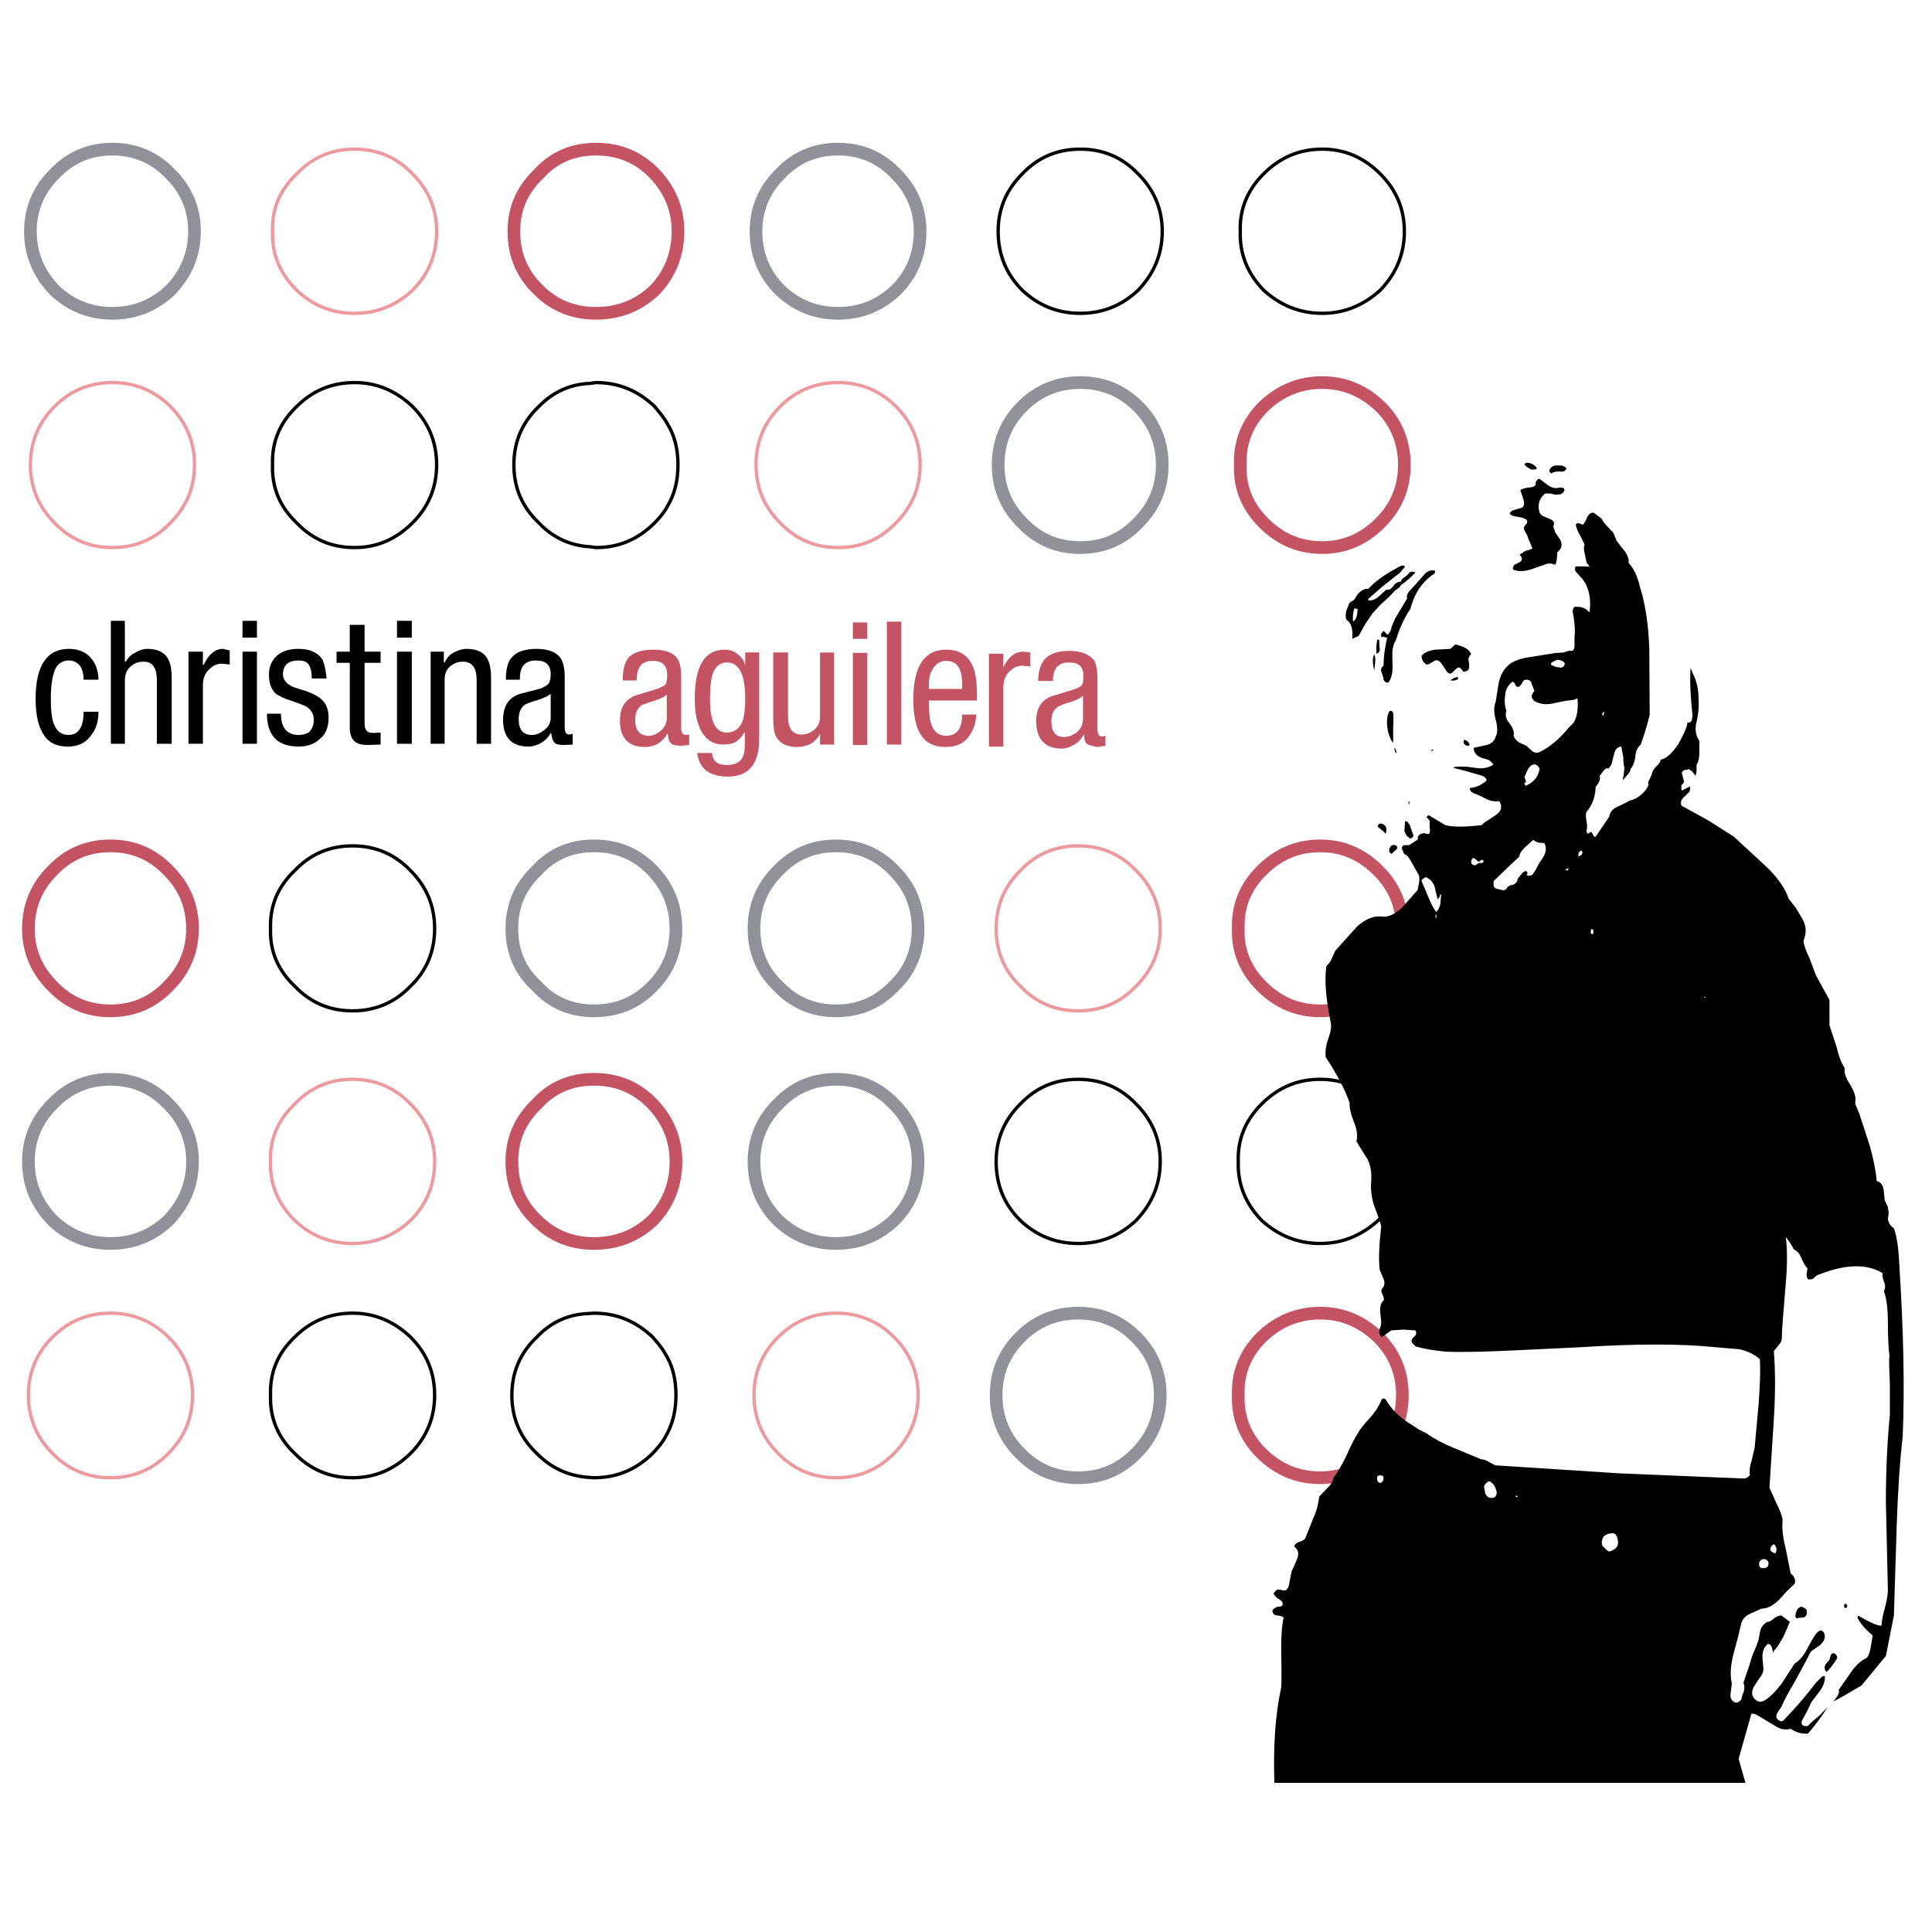 <?xml version="1.0" encoding="utf-8"?>
<!-- Generator: Adobe Illustrator 13.0.0, SVG Export Plug-In . SVG Version: 6.00 Build 14948)  -->
<!DOCTYPE svg PUBLIC "-//W3C//DTD SVG 1.0//EN" "http://www.w3.org/TR/2001/REC-SVG-20010904/DTD/svg10.dtd">
<svg version="1.0" id="Layer_1" xmlns="http://www.w3.org/2000/svg" xmlns:xlink="http://www.w3.org/1999/xlink" x="0px" y="0px"
	 width="192.756px" height="192.756px" viewBox="0 0 192.756 192.756" enable-background="new 0 0 192.756 192.756"
	 xml:space="preserve">
<g>
	<polygon fill-rule="evenodd" clip-rule="evenodd" fill="#FFFFFF" points="0,0 192.756,0 192.756,192.756 0,192.756 0,0 	"/>
	
		<path fill="none" stroke="#ED9A9F" stroke-width="0.333" stroke-linecap="round" stroke-linejoin="round" stroke-miterlimit="2.613" d="
		M115.757,92.663c0,2.197-0.799,4.115-2.396,5.712c-1.597,1.678-3.514,2.477-5.789,2.477c-2.276,0-4.193-0.799-5.79-2.477
		c-1.598-1.518-2.396-3.476-2.396-5.712c0-2.277,0.798-4.195,2.396-5.793c1.597-1.678,3.514-2.477,5.79-2.477
		c2.275,0,4.192,0.799,5.789,2.477C114.958,88.468,115.757,90.385,115.757,92.663 M91.599,139.205c0,2.236-0.798,4.193-2.396,5.791
		c-1.597,1.639-3.514,2.438-5.79,2.438c-2.276,0-4.192-0.799-5.79-2.438c-1.597-1.598-2.396-3.555-2.396-5.791
		c0-2.277,0.799-4.195,2.396-5.793s3.514-2.398,5.79-2.398c2.276,0,4.193,0.801,5.79,2.398S91.599,136.928,91.599,139.205
		 M5.23,133.412c1.597-1.598,3.514-2.398,5.79-2.398c2.236,0,4.192,0.801,5.79,2.398s2.396,3.516,2.396,5.793
		c0,2.236-0.799,4.193-2.396,5.791c-1.597,1.639-3.554,2.438-5.79,2.438c-2.276,0-4.193-0.799-5.79-2.438
		c-1.597-1.598-2.396-3.555-2.396-5.791C2.834,136.928,3.633,135.01,5.23,133.412 M29.388,110.16
		c1.597-1.678,3.514-2.477,5.79-2.477c2.236,0,4.192,0.799,5.79,2.477c1.597,1.598,2.396,3.516,2.396,5.713
		c0,2.357-0.799,4.275-2.396,5.873c-1.597,1.518-3.554,2.316-5.79,2.316c-2.276,0-4.193-0.799-5.79-2.316
		c-1.677-1.678-2.476-3.596-2.396-5.873C26.913,113.676,27.711,111.758,29.388,110.16"/>
	
		<path fill="none" stroke="#000000" stroke-width="0.333" stroke-linecap="round" stroke-linejoin="round" stroke-miterlimit="2.613" d="
		M125.859,110.16c1.677-1.678,3.593-2.477,5.869-2.477c2.196,0,4.113,0.799,5.79,2.477c1.597,1.598,2.396,3.516,2.396,5.713
		c0,2.277-0.799,4.195-2.396,5.873c-1.677,1.518-3.594,2.316-5.79,2.316c-2.276,0-4.192-0.799-5.869-2.316
		c-1.598-1.678-2.396-3.596-2.316-5.873C123.463,113.676,124.262,111.758,125.859,110.16 M107.571,107.684
		c2.275,0,4.192,0.799,5.789,2.477c1.598,1.598,2.396,3.516,2.396,5.713c0,2.277-0.799,4.195-2.396,5.873
		c-1.597,1.518-3.514,2.316-5.789,2.316c-2.276,0-4.193-0.799-5.79-2.316c-1.598-1.598-2.396-3.516-2.396-5.873
		c0-2.197,0.798-4.115,2.396-5.713C103.378,108.482,105.295,107.684,107.571,107.684 M43.364,92.663
		c0,2.237-0.799,4.195-2.396,5.712c-1.597,1.678-3.554,2.477-5.79,2.477c-2.276,0-4.193-0.799-5.79-2.477
		c-1.677-1.598-2.476-3.515-2.396-5.712c-0.08-2.277,0.719-4.195,2.396-5.793c1.597-1.678,3.514-2.477,5.79-2.477
		c2.236,0,4.192,0.799,5.79,2.477C42.565,88.468,43.364,90.385,43.364,92.663 M43.364,139.205c0,2.236-0.799,4.193-2.396,5.791
		c-1.677,1.639-3.594,2.438-5.79,2.438c-2.276,0-4.193-0.799-5.79-2.438c-1.677-1.598-2.476-3.555-2.396-5.791
		c-0.08-2.277,0.719-4.195,2.396-5.793c1.597-1.598,3.514-2.398,5.79-2.398c2.196,0,4.113,0.801,5.79,2.398
		C42.565,135.01,43.364,136.928,43.364,139.205 M67.441,139.205c0,1.518-0.319,2.916-1.078,4.193
		c-0.319,0.6-0.799,1.119-1.238,1.598c-1.677,1.639-3.594,2.438-5.87,2.438l-0.599-0.039c-1.997-0.16-3.713-0.959-5.111-2.398
		c-1.677-1.598-2.476-3.555-2.476-5.791c0-2.277,0.798-4.195,2.476-5.793c1.397-1.479,3.114-2.277,5.111-2.357l0.599-0.041
		c2.276,0,4.192,0.801,5.87,2.398c0.439,0.52,0.918,1.037,1.238,1.637C67.122,136.248,67.441,137.646,67.441,139.205"/>
	
		<path fill="none" stroke="#C45464" stroke-width="1.265" stroke-linecap="round" stroke-linejoin="round" stroke-miterlimit="2.613" d="
		M137.519,98.375c-1.677,1.678-3.594,2.477-5.79,2.477c-2.276,0-4.192-0.799-5.869-2.477c-1.598-1.598-2.396-3.515-2.316-5.712
		c-0.08-2.277,0.719-4.195,2.316-5.793c1.677-1.678,3.593-2.477,5.869-2.477c2.196,0,4.113,0.799,5.79,2.477
		c1.597,1.598,2.396,3.516,2.396,5.793C139.914,94.86,139.115,96.777,137.519,98.375 M139.914,139.205
		c0,2.236-0.799,4.193-2.396,5.791c-1.677,1.639-3.594,2.438-5.79,2.438c-2.276,0-4.192-0.799-5.869-2.438
		c-1.598-1.598-2.396-3.555-2.316-5.791c-0.08-2.277,0.719-4.195,2.316-5.793c1.677-1.598,3.593-2.398,5.869-2.398
		c2.196,0,4.113,0.801,5.79,2.398C139.115,135.01,139.914,136.928,139.914,139.205 M2.834,92.663c0-2.277,0.799-4.195,2.396-5.793
		c1.597-1.678,3.514-2.477,5.79-2.477c2.236,0,4.192,0.799,5.79,2.477c1.597,1.598,2.396,3.516,2.396,5.793
		c0,2.197-0.799,4.115-2.396,5.712c-1.597,1.678-3.554,2.477-5.79,2.477c-2.276,0-4.193-0.799-5.79-2.477
		C3.633,96.777,2.834,94.86,2.834,92.663 M65.125,110.16c1.517,1.598,2.316,3.516,2.316,5.713c0,2.357-0.799,4.275-2.316,5.873
		c-1.597,1.518-3.554,2.316-5.87,2.316c-2.276,0-4.193-0.799-5.71-2.316c-1.677-1.598-2.476-3.516-2.476-5.873
		c0-2.197,0.798-4.115,2.476-5.713c1.517-1.678,3.434-2.477,5.71-2.477C61.572,107.684,63.528,108.482,65.125,110.16"/>
	
		<path fill="none" stroke="#919199" stroke-width="1.265" stroke-linecap="round" stroke-linejoin="round" stroke-miterlimit="2.613" d="
		M89.203,86.87c1.597,1.598,2.396,3.516,2.396,5.793c0,2.237-0.798,4.195-2.396,5.712c-1.597,1.678-3.514,2.477-5.79,2.477
		c-2.276,0-4.192-0.799-5.79-2.477c-1.597-1.518-2.396-3.476-2.396-5.712c0-2.277,0.799-4.195,2.396-5.793
		c1.597-1.678,3.514-2.477,5.79-2.477C85.689,84.393,87.606,85.192,89.203,86.87 M91.599,115.873c0,2.357-0.798,4.275-2.396,5.873
		c-1.597,1.518-3.514,2.316-5.79,2.316c-2.276,0-4.192-0.799-5.79-2.316c-1.597-1.598-2.396-3.516-2.396-5.873
		c0-2.197,0.799-4.115,2.396-5.713c1.597-1.678,3.514-2.477,5.79-2.477c2.276,0,4.193,0.799,5.79,2.477
		C90.8,111.758,91.599,113.676,91.599,115.873 M113.36,133.412c1.598,1.598,2.396,3.516,2.396,5.793
		c0,2.236-0.799,4.193-2.396,5.791c-1.597,1.639-3.514,2.438-5.789,2.438c-2.276,0-4.193-0.799-5.79-2.438
		c-1.598-1.598-2.396-3.555-2.396-5.791c0-2.277,0.798-4.195,2.396-5.793c1.597-1.598,3.514-2.398,5.79-2.398
		C109.847,131.014,111.764,131.814,113.36,133.412 M65.125,86.87c1.517,1.598,2.316,3.516,2.316,5.793
		c0,2.237-0.799,4.195-2.316,5.712c-1.597,1.678-3.554,2.477-5.87,2.477c-2.276,0-4.193-0.799-5.71-2.477
		c-1.677-1.518-2.476-3.476-2.476-5.712c0-2.277,0.798-4.195,2.476-5.793c1.517-1.678,3.434-2.477,5.71-2.477
		C61.572,84.393,63.528,85.192,65.125,86.87 M11.021,107.684c2.236,0,4.192,0.799,5.79,2.477c1.597,1.598,2.396,3.516,2.396,5.713
		c0,2.277-0.799,4.195-2.396,5.873c-1.597,1.518-3.554,2.316-5.79,2.316c-2.276,0-4.193-0.799-5.79-2.316
		c-1.597-1.678-2.396-3.596-2.396-5.873c0-2.197,0.799-4.115,2.396-5.713C6.828,108.482,8.744,107.684,11.021,107.684"/>
	
		<path fill="none" stroke="#ED9A9F" stroke-width="0.333" stroke-linecap="round" stroke-linejoin="round" stroke-miterlimit="2.613" d="
		M91.799,46.36c0,2.277-0.799,4.195-2.396,5.793c-1.597,1.678-3.514,2.477-5.79,2.477c-2.276,0-4.193-0.799-5.79-2.477
		c-1.597-1.598-2.396-3.516-2.396-5.793c0-2.237,0.799-4.194,2.396-5.792s3.514-2.397,5.79-2.397c2.276,0,4.192,0.799,5.79,2.397
		S91.799,44.124,91.799,46.36 M5.43,40.568c1.597-1.598,3.514-2.397,5.79-2.397c2.236,0,4.193,0.799,5.79,2.397
		s2.396,3.556,2.396,5.792c0,2.277-0.799,4.195-2.396,5.793c-1.597,1.678-3.554,2.477-5.79,2.477c-2.276,0-4.192-0.799-5.79-2.477
		c-1.597-1.598-2.396-3.516-2.396-5.793C3.034,44.124,3.833,42.166,5.43,40.568 M29.588,17.357c1.597-1.678,3.514-2.477,5.79-2.477
		c2.236,0,4.193,0.799,5.79,2.477c1.597,1.598,2.396,3.516,2.396,5.713c0,2.317-0.798,4.275-2.396,5.873
		c-1.597,1.518-3.554,2.317-5.79,2.317c-2.276,0-4.192-0.799-5.79-2.317c-1.677-1.678-2.476-3.595-2.396-5.873
		C27.112,20.873,27.911,18.955,29.588,17.357"/>
	
		<path fill="none" stroke="#000000" stroke-width="0.333" stroke-linecap="round" stroke-linejoin="round" stroke-miterlimit="2.613" d="
		M126.059,17.357c1.677-1.678,3.594-2.477,5.869-2.477c2.196,0,4.113,0.799,5.79,2.477c1.598,1.598,2.396,3.516,2.396,5.713
		c0,2.277-0.798,4.195-2.396,5.873c-1.677,1.518-3.594,2.317-5.79,2.317c-2.275,0-4.192-0.799-5.869-2.317
		c-1.598-1.678-2.396-3.595-2.316-5.873C123.663,20.873,124.461,18.955,126.059,17.357 M107.771,14.88
		c2.276,0,4.192,0.799,5.79,2.477c1.597,1.598,2.396,3.516,2.396,5.713c0,2.277-0.799,4.195-2.396,5.873
		c-1.598,1.518-3.514,2.317-5.79,2.317s-4.192-0.799-5.79-2.317c-1.597-1.598-2.396-3.555-2.396-5.873
		c0-2.197,0.799-4.115,2.396-5.713C103.578,15.679,105.494,14.88,107.771,14.88 M43.563,46.36c0,2.277-0.798,4.195-2.396,5.793
		c-1.677,1.678-3.594,2.477-5.79,2.477c-2.276,0-4.192-0.799-5.79-2.477c-1.677-1.598-2.476-3.516-2.396-5.793
		c-0.08-2.237,0.719-4.194,2.396-5.792c1.597-1.598,3.514-2.397,5.79-2.397c2.196,0,4.113,0.799,5.79,2.397
		C42.765,42.166,43.563,44.124,43.563,46.36 M67.641,46.36c0,1.559-0.32,2.957-1.078,4.195c-0.319,0.599-0.799,1.159-1.238,1.598
		c-1.677,1.678-3.594,2.477-5.87,2.477l-0.599-0.08c-1.997-0.12-3.713-0.919-5.111-2.397c-1.677-1.598-2.476-3.516-2.476-5.793
		c0-2.237,0.799-4.194,2.476-5.792c1.398-1.438,3.115-2.237,5.111-2.317l0.599-0.08c2.276,0,4.192,0.799,5.87,2.397
		c0.439,0.56,0.918,1.079,1.238,1.678C67.321,43.444,67.641,44.843,67.641,46.36"/>
	
		<path fill="none" stroke="#C45464" stroke-width="1.265" stroke-linecap="round" stroke-linejoin="round" stroke-miterlimit="2.613" d="
		M140.113,46.36c0,2.277-0.798,4.195-2.396,5.793c-1.677,1.678-3.594,2.477-5.79,2.477c-2.275,0-4.192-0.799-5.869-2.477
		c-1.598-1.598-2.396-3.516-2.316-5.793c-0.079-2.237,0.719-4.194,2.316-5.792c1.677-1.598,3.594-2.397,5.869-2.397
		c2.196,0,4.113,0.799,5.79,2.397C139.315,42.166,140.113,44.124,140.113,46.36 M65.325,17.357c1.517,1.598,2.316,3.516,2.316,5.713
		c0,2.317-0.799,4.275-2.316,5.873c-1.598,1.518-3.554,2.317-5.87,2.317c-2.276,0-4.193-0.799-5.71-2.317
		c-1.677-1.598-2.476-3.555-2.476-5.873c0-2.197,0.799-4.115,2.476-5.713c1.518-1.678,3.434-2.477,5.71-2.477
		C61.771,14.88,63.728,15.679,65.325,17.357"/>
	
		<path fill="none" stroke="#919199" stroke-width="1.265" stroke-linecap="round" stroke-linejoin="round" stroke-miterlimit="2.613" d="
		M91.799,23.07c0,2.317-0.799,4.275-2.396,5.873c-1.597,1.518-3.514,2.317-5.79,2.317c-2.276,0-4.193-0.799-5.79-2.317
		c-1.597-1.598-2.396-3.555-2.396-5.873c0-2.197,0.799-4.115,2.396-5.713c1.597-1.678,3.514-2.477,5.79-2.477
		c2.276,0,4.192,0.799,5.79,2.477C91,18.955,91.799,20.873,91.799,23.07 M113.561,40.568c1.597,1.598,2.396,3.556,2.396,5.792
		c0,2.277-0.799,4.195-2.396,5.793c-1.598,1.678-3.514,2.477-5.79,2.477s-4.192-0.799-5.79-2.477
		c-1.597-1.598-2.396-3.516-2.396-5.793c0-2.237,0.799-4.194,2.396-5.792c1.598-1.598,3.514-2.397,5.79-2.397
		S111.963,38.97,113.561,40.568 M11.22,14.88c2.236,0,4.193,0.799,5.79,2.477c1.597,1.598,2.396,3.516,2.396,5.713
		c0,2.277-0.799,4.195-2.396,5.873c-1.597,1.518-3.554,2.317-5.79,2.317c-2.276,0-4.192-0.799-5.79-2.317
		c-1.597-1.678-2.396-3.595-2.396-5.873c0-2.197,0.799-4.115,2.396-5.713C7.027,15.679,8.944,14.88,11.22,14.88"/>
	<path fill-rule="evenodd" clip-rule="evenodd" d="M153.091,46.84h-0.319c-0.359-0.2-0.599-0.319-0.679-0.519
		c0.08-0.08,0.12-0.16,0.319-0.16l0.359,0.08c0.239,0.12,0.439,0.28,0.52,0.399C153.37,46.76,153.291,46.84,153.091,46.84
		L153.091,46.84z"/>
	<path fill-rule="evenodd" clip-rule="evenodd" d="M155.606,47.04c-0.439,0-0.719,0.08-0.839,0.2l-0.199-0.2
		c0.04-0.319,0.239-0.519,0.599-0.599h0.64c0.199,0.08,0.398,0.12,0.479,0.32C156.205,46.96,155.966,47.12,155.606,47.04
		L155.606,47.04z"/>
	<path fill-rule="evenodd" clip-rule="evenodd" d="M153.211,48.318c0-0.359,0.159-0.479,0.359-0.559l0.918,0.679
		c0.399,0.279,0.799,0.319,1.118,0.2c0.359,0,0.479,0.08,0.479,0.28c-0.08,0.2-0.2,0.32-0.399,0.399l-0.52,0.04l-0.479-0.12h-0.52
		c-0.599,0.479-0.799,1.118-0.559,1.917c0.08,0.16,0.199,0.28,0.399,0.36l0.559,0.24c0.439,0.16,0.599,0.399,0.399,0.759
		l0.199,0.599l0.439,0.64c0.359,0.559,0.2,0.999-0.239,1.358c0,0.639-0.08,1.039-0.2,1.238l-0.399-0.12h-0.359l-1.717,0.6
		c-0.719,0.2-1.277,0.2-1.717,0c-0.08-0.2,0-0.32,0.12-0.479l0.479-0.24c0.2-0.08,0.24-0.2,0.24-0.28c0.08-0.12,0-0.28-0.2-0.479
		l0.6-0.399c0.359-0.04,0.599-0.2,0.679-0.239l-0.399-0.959c-0.12-0.399-0.279-0.64-0.399-0.839c-0.08-0.199-0.08-0.359,0.12-0.559
		c0.199-0.2,0.199-0.319,0.08-0.52c-0.12-0.08-0.399-0.199-0.879-0.279c-0.399-0.04-0.639-0.12-0.799-0.32
		c0.08-0.2,0.279-0.319,0.599-0.399l0.68-0.2c0.199-0.2,0.199-0.52,0.079-0.879l-0.279-0.839c0.12-0.16,0.399-0.2,0.799-0.28
		C152.892,48.638,153.171,48.518,153.211,48.318L153.211,48.318z"/>
	<path fill-rule="evenodd" clip-rule="evenodd" d="M164.551,64.738l0.04,6.591c-0.319,1.278-0.639,2.277-0.918,2.997
		c-0.28,0.2-0.479,0.599-0.52,1.198c-0.08,0.599-0.279,0.999-0.479,1.198c0,0.2-0.119,0.4-0.319,0.6l-0.399,0.479
		c-0.079-0.08,0-0.28,0.04-0.52l0.08-0.679c-0.08-0.2-0.12-0.6-0.12-1.079c-0.079-0.439-0.159-0.839-0.199-1.039
		c-0.359,0.04-0.56,0.24-0.679,0.599l-0.319,1.238l-0.279,0.36c-0.2-0.08-0.32,0-0.479,0.2l-0.399,0.52
		c0.08,0.319-0.04,0.719-0.399,1.078c-0.04,0.999-0.319,1.838-0.918,2.517c-0.08,0.2-0.08,0.52,0,0.919
		c0.079,0.399,0.079,0.759,0,0.958l0.079,0.32l0.399-0.2l0.2,0.319c0.04,0.16,0.119,0.2,0.239,0.16l1.357-1.998
		c0.04-0.479,0.399-0.799,0.839-0.999l0.599-0.28l0.599-0.32c0.399-0.08,0.799-0.279,1.158-0.599c0.319-0.279,0.6-0.599,0.719-0.999
		c-0.08-0.16,0-0.36,0.12-0.56l0.199-0.439c0-0.2,0.16-0.479,0.399-0.759c0.359-0.32,0.479-0.52,0.479-0.719
		c0.599-0.12,1.198-0.679,1.797-1.598l0.519-0.999c0.2-0.479,0.36-0.799,0.36-1.119c0.199,0.04,0.319,0,0.438-0.2l0.08-0.479
		c-0.199-1.798-0.279-3.396-0.199-4.714l0.119,0.199l0.08,0.24c0.399,0.759,0.599,1.598,0.599,2.597
		c0.08,0.958-0.079,1.798-0.279,2.676c-0.04,0.479,0,0.999,0.359,1.519v1.198c0,0.479-0.08,0.879-0.279,1.198v0.56
		c0,0.24-0.08,0.439-0.12,0.52l-0.279-0.399l-0.399-0.28l-0.119,0.08h-0.2c-0.199,0.08-0.279,0.12-0.359,0.28
		c0,0.04,0.08,0.32,0.16,0.639c0.119,0.28,0.039,0.479-0.2,0.6c0,0.359,0,0.479,0.04,0.559l0.799-0.4c0.08,0.2,0,0.4-0.04,0.52
		l-0.399,0.399c-0.399,0.32-0.559,0.679-0.359,0.999l2.676,1.478l2.516,1.598l1.557,1.438l1.598,1.478
		c1.197,1.119,1.996,2.277,2.315,3.276l0.719,0.919l0.6,0.999c0.479,0.799,0.479,1.518,0.159,2.277
		c0.04,0.439,0.24,0.999,0.599,1.718l0.64,1.718l1.357,2.477v2.518l0.719,2.197c0.199,0.879,0.479,1.598,0.798,2.076
		c-0.079,0.48,0.12,1,0.52,1.6c0.399,0.678,0.6,1.197,0.56,1.678c-0.08,0.199,0,0.398,0.119,0.639l0.279,0.68l1.039,3.195
		c0.359,1.318,0.599,2.477,0.679,3.475c0.479,0.121,0.679,0.52,0.719,1.119l0.079,0.799l0.32,0.68l0.079,0.6l-0.079,0.6
		c0.079,0.439,0.279,0.719,0.599,0.918c0.359,0.998,0.479,2.316,0.559,3.994c0.399,6.312,0.52,11.906,0.319,16.779
		c-0.279,2.398-0.479,5.314-0.599,8.869l-0.279,8.988l-0.799,4.035l-2.436,2.957c-1.558,0.918-2.476,1.438-2.795,1.598l0.399-0.559
		c0.119-0.199,0.199-0.4,0.119-0.6l1.198-1.719c0.479-0.719,0.998-1.197,1.597-1.477c0.2-0.201,0.32-0.6,0.399-1.039l0.2-1.199
		c-0.679-0.559-1.198-1.158-1.518-1.758c0-0.119,0.04-0.199,0.12-0.199c0.998,0.6,1.797,0.959,2.275,0.998
		c0-0.398,0.12-0.998,0.319-1.717c0.2-0.719,0.32-1.398,0.32-1.879l-0.2-8.789c0-3.314,0.16-6.232,0.399-8.709v-2.996
		c-0.04-1.277-0.12-2.197-0.04-2.875c-0.08-0.52-0.159-1.639-0.159-3.316c0-1.318-0.12-2.398-0.399-3.117
		c0.159-0.279,0.159-0.598,0-0.959c-0.12-0.398-0.2-0.639-0.12-0.838c-1.677-0.998-3.873-0.879-6.589,0.24l-0.399,0.359
		l-0.398,0.039c-0.12-0.039-0.2-0.24-0.2-0.52l0.08-0.6c-0.199-0.199-0.399-0.518-0.599-0.998c-0.2-0.479-0.399-0.719-0.759-0.879
		c-0.2-0.398-0.439-0.799-0.799-1.238c0.16,1.238,0.16,2.916-0.04,5.033c-0.199,2.477-0.359,4.195-0.359,5.074
		c0,0.199-0.12,0.479-0.319,0.68l-0.479,0.6c0.16,1.916,0.16,4.234,0,6.83l-0.438,6.791l0.718,1.6c0.32,0.598,0.52,1.158,0.6,1.598
		c-0.08,0.758,0,1.678,0.279,2.756l0.52,2.598c0.398,0.318,0.519,0.639,0.398,1.039l-0.798,0.758l-0.719,0.799
		c-0.599,0.6-1.198,0.92-1.797,0.92l-1.158,0.52c-0.439,0.199-0.719,0.559-0.839,0.879l-0.358,1.518l-0.399,1.479
		c-0.32,1.197-0.399,2.197-0.2,3.076l-0.12,0.998c-0.079,0.4,0.08,0.639,0.32,0.84c0.199,0.078,0.359,0.078,0.479,0l0.279-0.24
		c0-0.08,0.04-0.359,0.24-0.799c0.079-0.359,0.079-0.6-0.04-0.879l0.639-1.879c0.2-0.799,0.479-1.398,0.679-1.836l0.2-0.6
		l0.119-0.68c0.08-0.52,0.359-0.879,0.759-1.078c0.2,0,0.399-0.121,0.719-0.4c0.319-0.199,0.52-0.24,0.679-0.24l0.839,0.641
		l-0.639,1.477c-0.359,0.6-0.6,1.08-0.959,1.398l-0.039,0.281l-0.16-0.6c-0.04-0.199-0.199-0.359-0.399-0.359
		c-0.439,0.359-0.599,0.879-0.52,1.598l0.08,0.879c0,0.318-0.159,0.68-0.359,0.879l-0.599,0.918c-0.199,0.4-0.239,0.721-0.04,1.08
		c0.319,0.398,0.639,0.518,1.038,0.318c0.6-0.318,1.158-0.918,1.757-1.678l1.317-2.037c0.479-0.279,0.919-0.799,1.318-1.598
		c0.479-0.879,0.799-1.479,1.158-1.678c0.239-0.08,0.438,0.08,0.519,0.398c0.08,0.48-0.199,0.879-0.679,1.199l-0.599,0.398
		c-0.2,0.201-0.319,0.48-0.399,0.68l-1.318,2.438c-0.599,0.998-1.077,1.877-1.317,2.477l-0.359,0.52
		c-0.12,0.199-0.199,0.398-0.12,0.6c0.28,0.359,0.52,0.398,0.72,0.199c1.277-1.318,2.355-2.596,3.194-3.715l0.399-0.4
		c0.159-0.199,0.279-0.279,0.479-0.279c0.08,0.4-0.08,0.879-0.399,1.398l-0.918,1.199l-0.479,0.998l-0.479,0.879
		c-0.04,0.119-0.04,0.279,0,0.32c0.079,0.158,0.159,0.199,0.279,0.199h0.319c0.199-0.24,0.599-0.6,1.158-1.039l0.838-0.879
		c-0.639,0.998-1.317,1.918-1.996,2.676c-0.599,0.041-1.118-0.08-1.717-0.479c-0.479,0.119-0.919,0.08-1.398-0.199l-1.197-0.721
		l-0.599-0.359c-0.319-0.199-0.52-0.238-0.719-0.238l-1.278,4.514l0.679,2.396h-46.997c-0.12-3.596,0.08-6.791,0.679-9.508
		c0.04-0.559,0.04-1.758,0-3.555c0-1.398,0.04-2.518,0.239-3.396c-0.04-0.119-0.239-0.199-0.599-0.24
		c-0.319,0-0.439-0.158-0.52-0.398c0-0.199,0.2-0.359,0.52-0.48h0.279l0.2-0.119c0.079-0.199,0-0.359-0.12-0.479l-0.479-0.32
		l-0.279-0.359c0-0.121,0.16-0.24,0.359-0.439l0.399,0.039c0.199,0.08,0.399,0.08,0.519,0c0.2-0.199,0.28-0.439,0.32-0.838l0.199-1
		l0.279-0.598l0.28-0.68c0.199-0.48,0.119-0.879-0.28-1.199c0-0.199,0.2-0.398,0.52-0.479c0.359-0.121,0.559-0.24,0.599-0.439
		l0.799-1.998c0.359-0.76,0.479-1.479,0.559-2.078l0.839-0.879c0.359-0.318,0.559-0.719,0.599-1.037
		c0.399-0.48,0.799-1.199,1.278-2.158c0.479-1.119,0.878-1.838,1.118-2.197c0.199-0.398,0.599-0.918,1.277-1.637
		c0.599-0.68,0.918-1.279,1.118-1.758c0-0.041,0.08-0.121,0.199-0.121l0.2,0.08c0.559,0.998,1.397,1.838,2.675,2.598l0.679,0.439
		l0.72,0.359c0.718,0.52,1.597,0.998,2.675,1.438l2.795,1.158c0.199,0,0.399,0.041,0.719,0.24l0.679,0.359l12.379,0.799l12.497,0.52
		l0.28-0.119l0.239-0.201c-0.04-0.359-0.04-0.799,0.16-1.396l0.319-1.359l0.399-4.395c0.119-1.717,0.199-3.195,0.119-4.434
		c-0.519-0.48-1.197-0.799-2.036-1l-2.396-0.199c-3.395-0.359-7.946-0.359-13.457,0l-6.708,0.32
		c-2.596,0.119-4.871,0.199-6.788,0.119c-1.277-0.119-2.275-0.32-2.955-0.52l-0.319-0.32c-0.119-0.158-0.119-0.279,0-0.479
		l0.319-0.32c0.08-0.199,0.08-0.359-0.04-0.479l-1.197-0.08l-1.198,0.08l-0.958,0.68l-0.239-0.359v-0.4
		c0.119-0.199,0.199-0.439,0.199-0.799l-0.08-0.719c-0.08-0.68,0-1.119,0.319-1.398c0.08-0.121,0-0.32-0.119-0.6
		c-0.12-0.199-0.12-0.398-0.08-0.52c0.279-0.279,0.359-0.6,0.199-0.998l-0.399-0.959c-0.119-1.119-0.039-2.598,0.16-4.314
		c-0.08-0.32-0.199-0.68-0.359-1.119l-0.399-1.078c-0.239-0.879-0.319-1.678-0.239-2.318c0.04-0.678,0-1.396-0.359-2.156
		c-0.12-0.199-0.52-0.799-1.118-1.799c0.12-0.518,0.08-1.197-0.279-1.996c-0.32-0.84-0.439-1.439-0.399-1.838
		c-0.399-1.199-1.198-2.758-2.396-4.594c-0.04-0.48,0-1.08,0.279-1.879c0.279-0.719,0.319-1.277,0.199-1.717
		c-0.479-2.357-0.599-4.195-0.399-5.474c0.2-0.2,0.399-0.399,0.52-0.719l0.359-0.799l1.038-1.159l1.078-1.199
		c0.878-0.839,1.797-1.198,2.715-1.039c0.6,0,1.278-0.359,1.877-0.958l1.518-1.718l0.159-0.878c0.04-0.32,0-0.6-0.159-0.799
		l-0.52-0.918c-0.199-0.4-0.398-0.679-0.599-0.879c-0.12-0.04-0.279-0.12-0.319-0.319l-0.16-0.399c0.08-0.2,0.16-0.28,0.359-0.28
		h0.399l0.599-0.399c0.24-0.12,0.32-0.24,0.24-0.439l0.279-0.28l0.399-0.08l0.2,0.08h0.279c0.039-0.12,0.119-0.32,0.039-0.679
		v-0.639l-0.318-0.359l0.199-0.2l0.279,0.16l1.397,0.839c0.719,0.2,1.996,0.2,3.634,0c0.159-0.2,0.359-0.319,0.679-0.519
		l0.719-0.479c0.599-0.4,0.679-0.839,0.359-1.398c-0.399,0.08-0.878,0-1.357-0.24c-0.639-0.359-1.038-0.479-1.238-0.559l-0.279-0.2
		l-0.08-0.32c0.6,0,1.158-0.279,1.678-0.719c0-0.2-0.12-0.359-0.399-0.479l-0.679-0.2l-1.118-0.32l-1.118-0.279l0.12-0.08
		l0.279-0.04h0.918l0.879,0.12c0.719,0.119,1.317,0,1.797-0.32c-0.08-0.2-0.279-0.359-0.479-0.479l-0.679-0.2
		c-0.519-0.2-0.799-0.52-0.799-0.999l1.278-0.28c0.479-0.12,0.798-0.399,0.918-0.839c0.199-0.36,0.199-0.959,0-1.678
		c-0.199-0.719-0.199-1.318,0-1.798c0.159-1.079,0.279-1.798,0.359-2.117c0.199-0.759,0.599-1.358,1.198-1.758
		c0.519-0.32,1.237-0.519,2.195-0.639l2.236-0.36l0.799-0.04c0.359-0.16,0.599-0.2,0.799-0.16c0.199-0.04,0.279-0.24,0.279-0.599
		v-0.799c0.08-0.719,0-1.598-0.199-2.597l0.079-0.24c0.04-0.16,0.2-0.2,0.24-0.16c0.599-0.04,1.078,0.16,1.357,0.559l0.04-0.16
		c0.159-1.518-0.2-2.637-0.919-3.396l-0.398-0.439c-0.2-0.2-0.2-0.4-0.08-0.6h1.078l0.319,0.04l-0.319-0.439l-0.2-0.959
		c-0.08-0.319-0.08-0.599,0-0.839l-0.479-0.958c-0.199-0.32-0.318-0.639-0.398-0.999c0.08-0.2,0.359-0.2,0.679,0
		c0.119-0.04,0.279-0.319,0.479-0.799c0.2-0.32,0.399-0.439,0.64-0.4l0.798,0.6c0.08,0.2,0.28,0.479,0.56,0.759l0.599,0.639
		l0.319,0.799l0.52,0.679c0.479,0.519,0.759,1.079,0.679,1.518c0.599,0.679,0.918,1.478,1.118,2.357
		C164.151,60.223,164.471,62.301,164.551,64.738L164.551,64.738z"/>
	<path fill-rule="evenodd" clip-rule="evenodd" d="M139.994,56.748l-0.279,0.36l-1.678,1.318l-1.518,1.318v0.16
		c0.32,0.04,0.68-0.08,0.999-0.36l0.798-0.719c0.28,0.08,0.52-0.08,0.72-0.4c0.199-0.279,0.479-0.399,0.758-0.399
		c0-0.2,0.12-0.319,0.399-0.479c0.24-0.2,0.399-0.319,0.399-0.439l0.319-0.08l0.319,0.08c-0.438,0.439-0.918,0.918-1.438,1.238
		c-0.079,0.2-0.279,0.359-0.599,0.559l-0.559,0.6l-0.919,0.839l-0.799,0.879l-0.679,0.999l-0.599,1.079
		c-0.04,0.12-0.12,0.2-0.319,0.24l-0.399,0.2c0.08-0.999-0.12-1.638-0.599-1.917c-0.08-0.28-0.08-0.52,0-0.879l0.319-0.799
		l0.479-0.32l0.32-0.52c0.359-0.399,0.679-0.599,1.077-0.559c0.72-0.799,1.877-1.598,3.314-2.317h0.279
		C140.193,56.548,140.113,56.708,139.994,56.748L139.994,56.748z"/>
	<path fill-rule="evenodd" clip-rule="evenodd" d="M140.394,59.704c-0.08-0.199,0-0.479,0.239-0.759l0.599-0.639l0.879-0.999
		c0.319-0.359,0.719-0.479,1.078-0.359c0,0.2-0.08,0.359-0.279,0.399l-0.479,0.4c-0.839,0.759-1.397,1.758-1.717,2.996
		c-0.679,0.999-1.118,2.077-1.478,3.196c-0.199,0.28-0.239,0.599-0.319,0.999v1.079c0.08,0.999-0.08,1.678-0.399,2.077
		c-0.2,0.04-0.399-0.08-0.479-0.279c0-0.08-0.04-0.32-0.199-0.719c-0.12-0.28-0.04-0.479,0.199-0.679
		c0-0.999,0.16-1.918,0.359-2.796l-0.359-0.08h-0.239V63.22l0.239-0.28l0.399,0.399c0.2-0.2,0.359-0.439,0.399-0.799l0.359-0.839
		L140.394,59.704L140.394,59.704z"/>
	<path fill-rule="evenodd" clip-rule="evenodd" fill="#FFFFFF" d="M135.003,62.021c-0.08-0.479,0-0.919,0.119-1.318l0.32,0.04
		C135.442,61.342,135.322,61.821,135.003,62.021L135.003,62.021z"/>
	<path fill-rule="evenodd" clip-rule="evenodd" d="M137.638,64.618c0.08,0.32-0.039,0.519-0.319,0.599v-0.719l0.08-0.679h0.2
		L137.638,64.618L137.638,64.618z"/>
	<path fill-rule="evenodd" clip-rule="evenodd" d="M145.185,64.298c0.919,0.199,1.438,0.519,1.598,0.999
		c-0.16,0.04-0.2,0.24-0.279,0.439l0.079,0.559c0,0.24,0,0.439-0.079,0.52c-0.08,0.12-0.28,0.2-0.52,0.2
		c-0.199-0.319-0.359-0.479-0.559-0.399l-0.24,0.2l-0.279,0.28c-0.199,0.2-0.399,0.12-0.599-0.16l-0.479-0.719
		c-0.199-0.28-0.439-0.4-0.639-0.32l-0.56,0.32c-0.199,0.12-0.318,0.12-0.519-0.08c-0.199-0.2-0.279-0.439-0.279-0.719
		c0.279-0.319,0.759-0.519,1.357-0.599l1.518-0.08L145.185,64.298L145.185,64.298z"/>
	<path fill-rule="evenodd" clip-rule="evenodd" d="M137.119,65.297c0.08,0.2,0.12,0.439,0.08,0.799l-0.08,0.799
		C136.919,66.136,136.919,65.617,137.119,65.297L137.119,65.297z"/>
	<path fill-rule="evenodd" clip-rule="evenodd" fill="#FFFFFF" d="M156.006,66.495l-0.239,0.12l-0.56-0.08l-0.439-0.2
		c-0.079-0.12,0-0.24,0.2-0.319l0.399-0.2l0.399,0.08c0.119,0.04,0.239,0.12,0.319,0.24
		C156.165,66.216,156.086,66.335,156.006,66.495L156.006,66.495z"/>
	<path fill-rule="evenodd" clip-rule="evenodd" d="M145.385,67.814l-0.279,0.08h-0.399c0.199-0.2,0.399-0.28,0.719-0.36
		C145.504,67.694,145.504,67.734,145.385,67.814L145.385,67.814z"/>
	<path fill-rule="evenodd" clip-rule="evenodd" fill="#FFFFFF" d="M150.176,69.332c0.04-0.599,0.32-0.999,0.719-1.318
		c0.08,0,0.2,0.08,0.279,0.279c0.04,0.2,0.2,0.24,0.32,0.24c0.119-0.04,0.279-0.2,0.399-0.439c0.079-0.2,0.199-0.279,0.399-0.279
		c0.279,0,0.479,0.12,0.519,0.399l0.279,0.719c-0.199,0.2-0.279,0.399-0.279,0.6c0.08,0.2,0.199,0.399,0.399,0.479
		c0.559,0.28,1.197,0.32,1.956,0.12l0.998-0.2l0.919-0.12l0.2-0.12c0.079,0,0.119,0.04,0.119,0.12
		c0.08,1.398-0.199,2.277-0.799,2.677c-0.998,1.238-2.036,2.118-3.114,2.597c-0.199,0.04-0.479,0-0.679-0.2l-0.519-0.479
		l-0.72-0.319c-0.279-0.2-0.479-0.4-0.559-0.679c0.08-0.32-0.04-0.799-0.439-1.278c-0.359-0.439-0.399-0.839-0.279-1.199
		C150.097,70.331,150.097,69.811,150.176,69.332L150.176,69.332z"/>
	<path fill-rule="evenodd" clip-rule="evenodd" d="M138.996,71.129c0.04,0.36,0.04,0.879,0,1.478v1.479
		c-0.16-0.08-0.28-0.4-0.479-0.959c-0.2-0.918-0.2-1.638,0.12-2.197C138.796,70.89,138.916,70.93,138.996,71.129L138.996,71.129z"/>
	<path fill-rule="evenodd" clip-rule="evenodd" fill="#FFFFFF" d="M160.079,71.01l-0.12,0.399c-0.08-0.08-0.16-0.12-0.08-0.28
		L160.079,71.01L160.079,71.01z"/>
	<path fill-rule="evenodd" clip-rule="evenodd" d="M146.622,74.326c-0.199,0.16-0.399,0.08-0.599-0.2v-0.2l0.08-0.12
		c0.279,0.08,0.479,0.28,0.519,0.479V74.326L146.622,74.326z"/>
	<path fill-rule="evenodd" clip-rule="evenodd" d="M139.235,75.125c-0.04-0.12-0.12-0.32-0.12-0.519c0.12,0.08,0.2,0.279,0.2,0.519
		H139.235L139.235,75.125z"/>
	<path fill-rule="evenodd" clip-rule="evenodd" d="M142.789,74.925l0.04-0.12h0.199C142.988,74.885,142.909,74.925,142.789,74.925
		L142.789,74.925z"/>
	<path fill-rule="evenodd" clip-rule="evenodd" fill="#FFFFFF" d="M152.971,76.283c0.2-0.08,0.439,0.04,0.64,0.399
		c-0.12,0.799-0.6,1.398-1.397,1.718c-0.04-0.08-0.12-0.12-0.12-0.28c0.12-0.04,0.2-0.12,0.12-0.24l-0.12-0.359l0.319-0.719
		C152.572,76.523,152.771,76.323,152.971,76.283L152.971,76.283z"/>
	<path fill-rule="evenodd" clip-rule="evenodd" d="M140.593,79.918l0.04,0.16l-0.04,0.2
		C140.514,80.118,140.514,79.999,140.593,79.918L140.593,79.918z"/>
	<path fill-rule="evenodd" clip-rule="evenodd" d="M140.593,83.594c-0.279-0.2-0.399-0.399-0.479-0.719l0.08-0.958l0.24,0.08
		l0.199,0.279l0.399,1.119C140.833,83.674,140.713,83.714,140.593,83.594L140.593,83.594z"/>
	<path fill-rule="evenodd" clip-rule="evenodd" d="M138.316,82.915l-0.079,0.28c-0.12-0.2-0.399-0.399-0.799-0.719
		c0.08-0.279,0.199-0.359,0.479-0.279c0.199,0.08,0.319,0.2,0.398,0.399V82.915L138.316,82.915z"/>
	<path fill-rule="evenodd" clip-rule="evenodd" fill="#FFFFFF" d="M153.49,84.073l0.599,0.04c0.2,0.399,0.2,0.879-0.119,1.398
		l-0.399,0.599l-0.359,0.679l-0.319,0.479c-0.2,0.12-0.399,0.12-0.599,0.04l0.119-0.2l-0.119-0.2c-0.2,0-0.32,0.08-0.479,0.28
		l-0.399,0.479c0,0.24-0.12,0.44-0.439,0.6c-0.359,0.04-0.599,0.2-0.679,0.399c-0.08,0.12-0.279,0.2-0.479,0.12l-0.519-0.12
		c-0.279-0.08-0.319-0.359-0.279-0.759l1.277-1.239l1.277-1.198c0.04-0.359,0.24-0.599,0.6-0.959l0.798-0.719
		C153.091,83.914,153.291,83.993,153.49,84.073L153.49,84.073z"/>
	<path fill-rule="evenodd" clip-rule="evenodd" d="M138.836,85.192c-0.12-0.08-0.199-0.12-0.239-0.28c0-0.2,0.04-0.319,0.119-0.399
		c0.08-0.2,0.28-0.24,0.479-0.2c0.199,0.08,0.239,0.2,0.199,0.359L138.836,85.192L138.836,85.192z"/>
	<path fill-rule="evenodd" clip-rule="evenodd" fill="#FFFFFF" d="M157.483,85.472v-0.359l0.199-0.24c0.12,0,0.2,0.04,0.2,0.2
		l-0.08,0.2L157.483,85.472L157.483,85.472z"/>
	<path fill-rule="evenodd" clip-rule="evenodd" fill="#FFFFFF" d="M147.9,85.791l0.119,0.08c0,0.12-0.04,0.2-0.199,0.24
		c-0.12-0.04-0.319-0.04-0.519,0.16c-0.2,0.12-0.399,0.04-0.52-0.2c0-0.2,0.04-0.399,0.199-0.479c0.04,0,0.2,0.08,0.399,0.28
		c0.12,0.12,0.239,0.12,0.399-0.08H147.9L147.9,85.791z"/>
	<path fill-rule="evenodd" clip-rule="evenodd" fill="#FFFFFF" d="M156.485,86.71l-0.12,0.16l-0.16-0.08l0.08-0.12h0.2
		C156.564,86.71,156.564,86.71,156.485,86.71L156.485,86.71z"/>
	<path fill-rule="evenodd" clip-rule="evenodd" fill="#FFFFFF" d="M142.23,87.509c0.398,0.159,0.679,0.399,0.878,0.878l0.319,1.318
		c0.08-0.04,0.16-0.12,0.2-0.24c0-0.16,0.08-0.199,0.159-0.279l-0.079,0.999c-0.08,0.32-0.2,0.599-0.399,0.799
		c-0.28-0.32-0.52-0.799-0.799-1.479l-0.679-1.598c0-0.12,0.08-0.2,0.159-0.24L142.23,87.509L142.23,87.509z"/>
	<polygon fill-rule="evenodd" clip-rule="evenodd" fill="#FFFFFF" points="143.229,91.264 143.309,91.264 143.309,91.584 
		143.229,91.584 143.229,91.264 	"/>
	<path fill-rule="evenodd" clip-rule="evenodd" fill="#FFFFFF" d="M158.961,93.182h-0.2c-0.079-0.08-0.079-0.199,0-0.479
		c0.2,0,0.24,0.08,0.2,0.28V93.182L158.961,93.182z"/>
	<polygon fill-rule="evenodd" clip-rule="evenodd" fill="#FFFFFF" points="169.981,99.453 170.142,99.453 170.142,99.574 
		169.981,99.453 	"/>
	<path fill-rule="evenodd" clip-rule="evenodd" fill="#FFFFFF" d="M137.997,147.713l-0.159,0.201c-0.2,0.078-0.399,0-0.439-0.32
		v-0.279l0.2-0.121c0.319,0,0.438,0.041,0.438,0.24L137.997,147.713L137.997,147.713z"/>
	<path fill-rule="evenodd" clip-rule="evenodd" fill="#FFFFFF" d="M149.298,149.111c-0.08,0.199-0.12,0.279-0.319,0.32
		c-0.359,0.08-0.6-0.041-0.799-0.439l-0.08-0.48c-0.08-0.199,0-0.398,0.12-0.479c0.199-0.24,0.399-0.32,0.599-0.119
		c0.2,0.199,0.359,0.398,0.399,0.598C149.298,148.713,149.377,148.912,149.298,149.111L149.298,149.111z"/>
	<polygon fill-rule="evenodd" clip-rule="evenodd" fill="#FFFFFF" points="151.374,149.391 151.214,149.311 151.214,149.232 
		151.374,149.232 151.414,149.311 151.374,149.391 	"/>
	<path fill-rule="evenodd" clip-rule="evenodd" fill="#FFFFFF" d="M160.798,154.705c-0.2,0.119-0.319,0.119-0.52-0.08l-0.399-0.4
		c-0.119-0.238-0.08-0.598,0.12-0.918c0.199-0.199,0.479-0.32,0.759-0.32c0.319-0.08,0.519,0.121,0.599,0.439
		C161.557,154.105,161.356,154.504,160.798,154.705L160.798,154.705z"/>
	<path fill-rule="evenodd" clip-rule="evenodd" fill="#FFFFFF" d="M177.129,154.984c-0.279-0.08-0.399-0.199-0.479-0.279
		c-0.079-0.279,0.08-0.48,0.28-0.6c0.039-0.08,0.119,0,0.199,0.119l0.119,0.279C177.248,154.785,177.169,154.904,177.129,154.984
		L177.129,154.984z"/>
	<path fill-rule="evenodd" clip-rule="evenodd" fill="#FFFFFF" d="M176.131,156.422c-0.359,0.08-0.56,0-0.6-0.199
		c-0.079-0.32,0.04-0.52,0.24-0.639c0.359-0.08,0.559,0,0.679,0.318C176.45,156.223,176.33,156.422,176.131,156.422L176.131,156.422
		z"/>
	<path fill-rule="evenodd" clip-rule="evenodd" d="M184.036,160.418c-0.079-0.201-0.079-0.32,0.08-0.439l0.2,0.199l-0.08,0.24
		H184.036L184.036,160.418z"/>
	<path fill-rule="evenodd" clip-rule="evenodd" d="M179.924,161.377l-0.479,0.039c-0.199,0.08-0.279,0-0.319-0.119
		c0.04-0.6,0.24-0.92,0.6-1c0.239,0.08,0.439,0.201,0.519,0.32C180.323,161.018,180.243,161.297,179.924,161.377L179.924,161.377z"
		/>
	<path fill-rule="evenodd" clip-rule="evenodd" d="M182.24,166.809c-0.2-0.199-0.28-0.439-0.08-0.799l0.359-0.398l0.119-0.439
		c0.08-0.199,0.2-0.279,0.399-0.199c0.12,0.039,0.2,0.199,0.28,0.398C183.158,165.691,182.839,166.211,182.24,166.809
		L182.24,166.809z"/>
	<path fill-rule="evenodd" clip-rule="evenodd" d="M5.63,66.535c0.319-0.439,0.719-0.639,1.238-0.639c0.479,0,0.878,0.2,1.158,0.599
		c0.2,0.32,0.32,0.799,0.32,1.319h1.477c0-0.719-0.199-1.398-0.559-1.918c-0.519-0.759-1.317-1.158-2.396-1.158
		c-2.196,0-3.314,1.678-3.314,4.994c0,1.598,0.279,2.796,0.798,3.555c0.479,0.799,1.278,1.199,2.396,1.199
		c1.078,0,1.876-0.399,2.396-1.199c0.479-0.599,0.679-1.398,0.679-2.277H8.345c0,1.518-0.519,2.317-1.518,2.317
		c-0.759,0-1.278-0.439-1.557-1.398c-0.12-0.439-0.2-1.198-0.2-2.197C5.071,68.213,5.271,67.134,5.63,66.535L5.63,66.535z"/>
	<path fill-rule="evenodd" clip-rule="evenodd" d="M13.456,65.137c-0.439,0.2-0.719,0.56-0.918,0.879h-0.08v-4.075H11.06v12.265
		h1.398v-6.312c0-0.599,0.2-1.159,0.679-1.478c0.319-0.28,0.719-0.399,1.198-0.399c0.878,0,1.318,0.599,1.318,1.877v6.312h1.477
		v-6.512c0-0.879-0.12-1.478-0.319-1.878c-0.359-0.719-1.078-1.078-2.076-1.078C14.255,64.738,13.855,64.897,13.456,65.137
		L13.456,65.137z"/>
	<path fill-rule="evenodd" clip-rule="evenodd" d="M22.919,66.295v-1.398l-0.679-0.16c-0.798,0-1.438,0.559-1.917,1.598h-0.08
		v-1.318h-1.438v9.188h1.438v-5.792c0-0.719,0.2-1.279,0.679-1.678c0.319-0.319,0.719-0.519,1.198-0.519L22.919,66.295
		L22.919,66.295z"/>
	<path fill-rule="evenodd" clip-rule="evenodd" d="M24.197,63.619h1.438v-1.678h-1.438V63.619L24.197,63.619z M24.197,74.206h1.438
		v-9.188h-1.438V74.206L24.197,74.206z"/>
	<path fill-rule="evenodd" clip-rule="evenodd" d="M26.833,67.294c0,0.839,0.2,1.438,0.679,1.917c0.28,0.2,0.799,0.479,1.597,0.719
		c0.799,0.279,1.318,0.479,1.518,0.599c0.479,0.359,0.679,0.759,0.679,1.278c0,0.599-0.2,0.999-0.519,1.278
		c-0.359,0.2-0.679,0.24-0.998,0.24c-1.158,0-1.757-0.719-1.757-2.117h-1.397c0,2.197,1.078,3.276,3.155,3.276
		c0.918,0,1.637-0.28,2.116-0.759c0.599-0.439,0.878-1.198,0.878-2.117c0-0.879-0.279-1.478-0.759-1.877
		c-0.24-0.24-0.799-0.52-1.517-0.799c-0.878-0.239-1.398-0.439-1.518-0.519c-0.479-0.28-0.759-0.679-0.759-1.119
		c0-0.959,0.559-1.398,1.558-1.398c0.439,0,0.838,0.12,1.038,0.439c0.2,0.36,0.279,0.759,0.279,1.358h1.478
		c-0.08-0.799-0.2-1.398-0.399-1.878c-0.479-0.719-1.278-1.078-2.396-1.078c-0.879,0-1.597,0.2-2.157,0.679
		C27.112,65.896,26.833,66.495,26.833,67.294L26.833,67.294z"/>
	<path fill-rule="evenodd" clip-rule="evenodd" d="M34.898,65.017h-1.318v1.119h1.318v6.392c0,0.599,0.12,1.079,0.399,1.358
		c0.279,0.319,0.719,0.439,1.477,0.439l1.198-0.04v-1.199l-0.679,0.04c-0.319,0-0.599-0.04-0.719-0.24
		c-0.16-0.16-0.2-0.399-0.2-0.799v-5.953h1.597v-1.119h-1.597V62.34h-1.478V65.017L34.898,65.017z"/>
	<path fill-rule="evenodd" clip-rule="evenodd" d="M39.61,63.619h1.478v-1.678H39.61V63.619L39.61,63.619z M39.61,74.206h1.478
		v-9.188H39.61V74.206L39.61,74.206z"/>
	<path fill-rule="evenodd" clip-rule="evenodd" d="M48.674,65.816c-0.319-0.719-1.078-1.078-2.116-1.078
		c-0.479,0-0.878,0.16-1.278,0.359c-0.479,0.24-0.719,0.599-0.918,0.999h-0.08v-1.079h-1.318v9.188h1.397v-6.392
		c0-0.6,0.2-1.079,0.639-1.398c0.359-0.28,0.759-0.399,1.198-0.399c0.878,0,1.357,0.599,1.357,1.798v6.392h1.438v-6.512
		C48.994,66.815,48.874,66.216,48.674,65.816L48.674,65.816z"/>
	<path fill-rule="evenodd" clip-rule="evenodd" d="M51.869,67.814v-0.12c0-1.199,0.519-1.798,1.597-1.798
		c0.998,0,1.478,0.439,1.478,1.398c0,0.399-0.08,0.639-0.16,0.839c-0.12,0.2-0.399,0.359-0.838,0.56l-1.997,0.519
		c-1.158,0.32-1.757,1.199-1.757,2.597c0,1.798,0.878,2.677,2.555,2.677c0.439,0,0.838-0.16,1.238-0.359
		c0.399-0.24,0.759-0.599,0.958-0.999h0.04c0.08,0.559,0.2,0.879,0.479,1.079c0.2,0.08,0.479,0.12,0.798,0.12l0.879-0.04v-1.079
		l-0.359,0.08c-0.32,0-0.439-0.28-0.439-0.759v-5.113c0-0.719-0.16-1.319-0.359-1.678c-0.399-0.639-1.198-0.999-2.436-0.999
		c-1.158,0-1.957,0.279-2.396,0.759c-0.479,0.439-0.679,1.238-0.679,2.317H51.869L51.869,67.814z M53.745,69.811
		c0.599-0.2,0.999-0.399,1.198-0.599v2.397c0,0.479-0.2,0.879-0.599,1.199c-0.399,0.319-0.798,0.519-1.278,0.519
		c-0.878,0-1.317-0.519-1.317-1.598c0-0.639,0.2-1.119,0.639-1.438C52.587,70.21,52.987,70.011,53.745,69.811L53.745,69.811z"/>
	<path fill-rule="evenodd" clip-rule="evenodd" fill="#C45464" d="M63.528,67.894v-0.08c0-1.279,0.519-1.878,1.597-1.878
		c0.998,0,1.438,0.479,1.438,1.398c0,0.399-0.04,0.679-0.12,0.878c-0.12,0.2-0.399,0.32-0.878,0.52l-1.996,0.599
		c-1.118,0.36-1.717,1.159-1.717,2.557c0,1.797,0.878,2.637,2.516,2.637c0.479,0,0.878-0.12,1.278-0.32
		c0.399-0.279,0.719-0.599,0.918-0.999h0.08c0,0.519,0.12,0.879,0.479,1.079c0.12,0.04,0.399,0.12,0.798,0.12l0.838-0.08v-1.039
		l-0.319,0.04c-0.319,0-0.479-0.24-0.479-0.719v-5.113c0-0.759-0.12-1.358-0.319-1.678c-0.399-0.679-1.198-0.999-2.476-0.999
		c-1.118,0-1.917,0.28-2.396,0.719c-0.439,0.479-0.639,1.278-0.639,2.357H63.528L63.528,67.894z M65.365,69.891
		c0.599-0.2,0.958-0.399,1.158-0.599v2.397c0,0.439-0.2,0.839-0.559,1.198c-0.399,0.32-0.798,0.52-1.238,0.52
		c-0.878,0-1.357-0.52-1.357-1.598c0-0.679,0.2-1.119,0.679-1.478C64.247,70.291,64.646,70.091,65.365,69.891L65.365,69.891z"/>
	<path fill-rule="evenodd" clip-rule="evenodd" fill="#C45464" d="M71.155,67.095c0.279-0.679,0.759-0.999,1.357-0.999
		c1.238,0,1.837,1.199,1.837,3.596c0,1.119-0.12,1.917-0.319,2.397c-0.32,0.639-0.799,0.999-1.518,0.999
		c-1.158,0-1.677-1.159-1.677-3.396C70.835,68.493,70.955,67.614,71.155,67.095L71.155,67.095z M74.349,65.097v1.198h-0.04
		c-0.08-0.399-0.359-0.759-0.679-0.999c-0.399-0.359-0.878-0.479-1.318-0.479c-1.996,0-2.995,1.598-2.995,4.874
		c0,1.119,0.12,2.038,0.439,2.796c0.479,1.198,1.278,1.798,2.396,1.798c0.479,0,0.958-0.08,1.277-0.28
		c0.399-0.28,0.679-0.599,0.799-0.919h0.08v1.199c0,0.599-0.08,0.999-0.2,1.238c-0.279,0.559-0.798,0.799-1.597,0.799
		c-0.958,0-1.397-0.399-1.477-1.198h-1.478c0.2,1.558,1.198,2.357,3.075,2.357c2.076,0,3.114-1.278,3.114-3.755v-8.629H74.349
		L74.349,65.097z"/>
	<path fill-rule="evenodd" clip-rule="evenodd" fill="#C45464" d="M81.816,65.097v6.392c0,0.599-0.2,1.039-0.679,1.398
		c-0.319,0.24-0.718,0.399-1.198,0.399c-0.839,0-1.318-0.599-1.318-1.797v-6.392h-1.477v6.512c0,0.879,0.08,1.478,0.279,1.878
		c0.399,0.719,1.118,1.039,2.116,1.039c0.479,0,0.958-0.12,1.358-0.32c0.439-0.279,0.718-0.599,0.918-0.999v1.079h1.397v-9.188
		H81.816L81.816,65.097z"/>
	<path fill-rule="evenodd" clip-rule="evenodd" fill="#C45464" d="M85.09,63.739h1.438v-1.638H85.09V63.739L85.09,63.739z
		 M85.09,74.326h1.438v-9.189H85.09V74.326L85.09,74.326z"/>
	<polygon fill-rule="evenodd" clip-rule="evenodd" fill="#C45464" points="88.484,74.286 89.922,74.286 89.922,62.021 
		88.484,62.021 88.484,74.286 	"/>
	<path fill-rule="evenodd" clip-rule="evenodd" fill="#C45464" d="M97.468,69.292c0-1.358-0.159-2.357-0.479-2.957
		c-0.479-0.999-1.317-1.518-2.595-1.518c-2.196,0-3.274,1.678-3.274,4.994c0,1.598,0.28,2.796,0.759,3.516
		c0.519,0.799,1.318,1.199,2.436,1.199c1.158,0,1.957-0.399,2.476-1.239c0.399-0.599,0.599-1.278,0.599-1.998h-1.397
		c0,1.398-0.519,2.118-1.597,2.118c-0.719,0-1.278-0.4-1.518-1.278c-0.159-0.439-0.199-1.199-0.199-2.237h4.791V69.292
		L97.468,69.292z M94.394,65.936c1.078,0,1.597,0.759,1.597,2.277v0.52h-3.314v-0.399c0-0.439,0.04-0.918,0.239-1.318
		C93.276,66.295,93.715,65.936,94.394,65.936L94.394,65.936z"/>
	<path fill-rule="evenodd" clip-rule="evenodd" fill="#C45464" d="M102.779,66.495v-1.398l-0.679-0.08
		c-0.839,0-1.518,0.52-1.997,1.598v-1.398h-1.438v9.269h1.438v-5.873c0-0.719,0.2-1.278,0.68-1.678
		c0.319-0.319,0.719-0.519,1.197-0.519L102.779,66.495L102.779,66.495z"/>
	<path fill-rule="evenodd" clip-rule="evenodd" fill="#C45464" d="M105.056,67.934v-0.04c0-1.198,0.519-1.798,1.597-1.798
		c0.998,0,1.438,0.439,1.438,1.319c0,0.479-0.04,0.719-0.119,0.878c-0.12,0.2-0.479,0.4-0.919,0.52l-1.957,0.599
		c-1.117,0.32-1.717,1.198-1.717,2.517c0,1.798,0.879,2.757,2.516,2.757c0.479,0,0.879-0.16,1.278-0.399
		c0.399-0.2,0.719-0.56,0.918-0.959h0.08c0,0.56,0.12,0.879,0.479,0.999l0.799,0.2l0.839-0.12v-0.999l-0.319,0.08
		c-0.319,0-0.479-0.28-0.479-0.759v-5.114c0-0.719-0.119-1.318-0.319-1.718c-0.479-0.599-1.277-0.958-2.476-0.958
		c-1.118,0-1.916,0.279-2.396,0.759c-0.439,0.439-0.719,1.238-0.719,2.237H105.056L105.056,67.934z M106.892,70.011
		c0.6-0.2,0.959-0.399,1.158-0.599v2.317c0,0.479-0.199,0.958-0.559,1.278c-0.399,0.32-0.839,0.52-1.317,0.52
		c-0.879,0-1.278-0.52-1.278-1.599c0-0.639,0.199-1.118,0.679-1.438C105.774,70.411,106.174,70.21,106.892,70.011L106.892,70.011z"
		/>
</g>
</svg>
